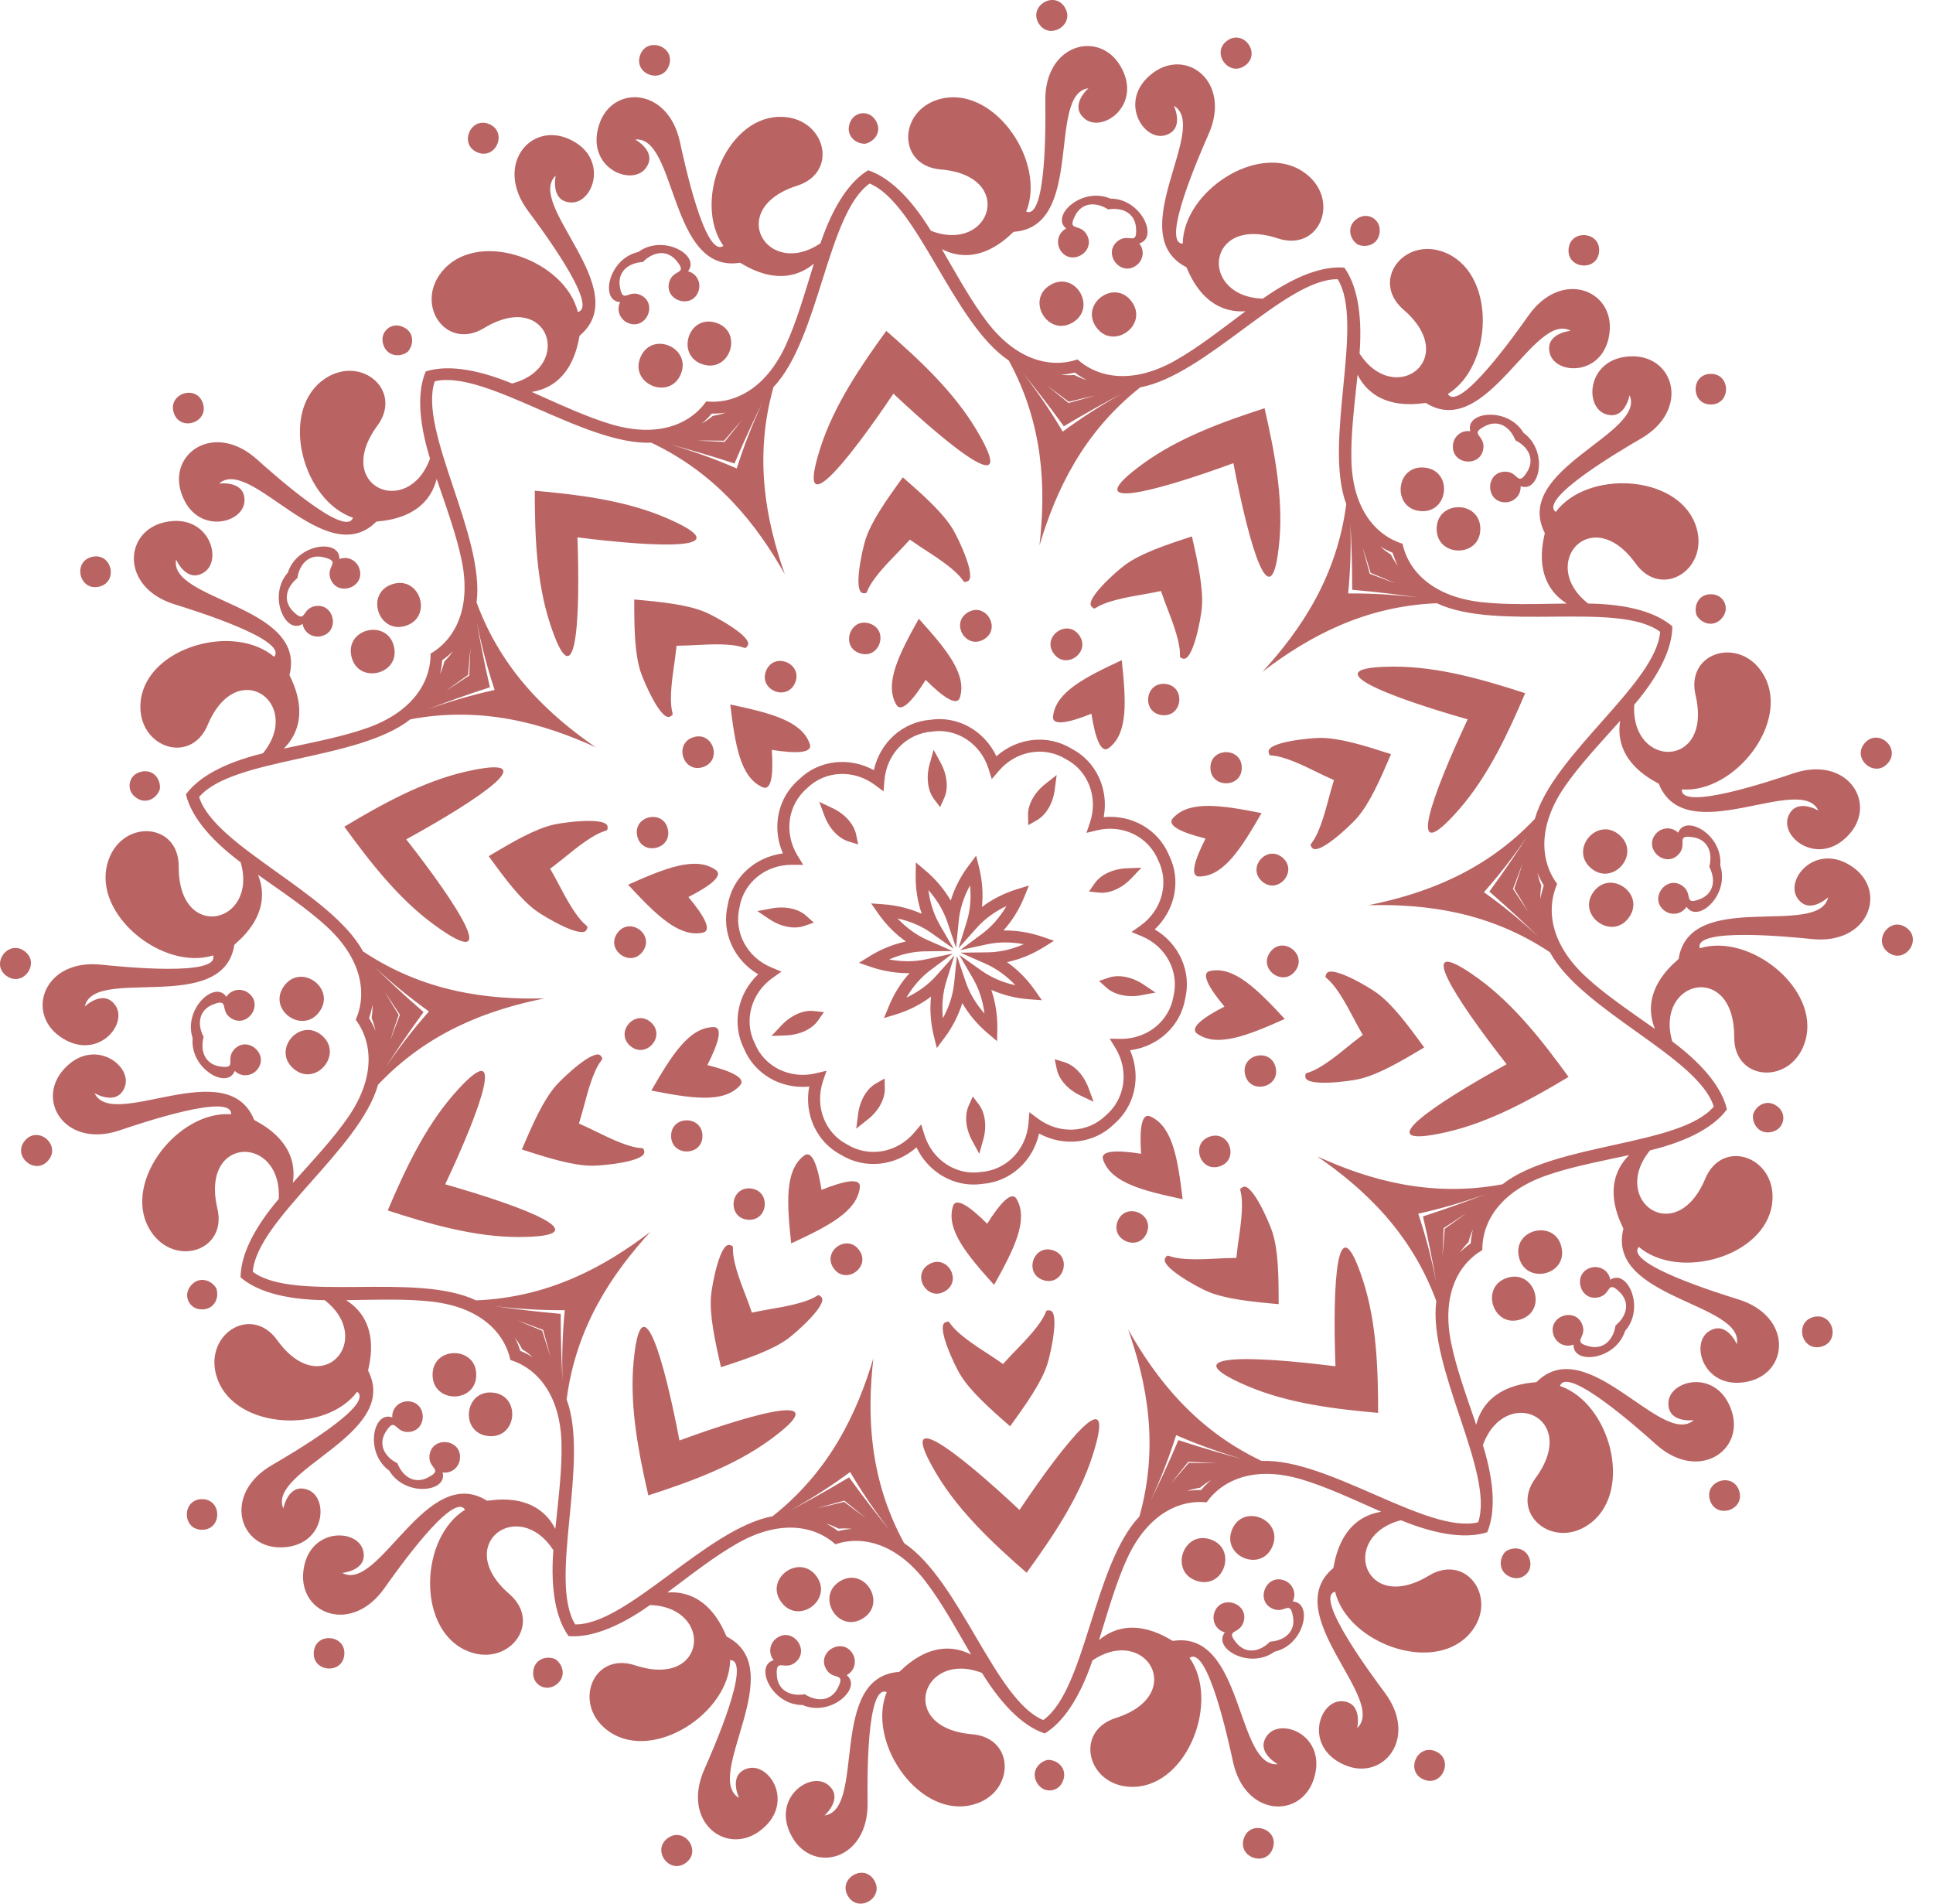 <svg width="65" height="64" viewBox="0 0 65 64" fill="none" xmlns="http://www.w3.org/2000/svg">
<path d="M6.847 34.861C6.61 34.402 6.703 33.932 7.192 33.76C7.711 33.564 7.393 33.959 7.741 34.212C8.292 34.613 8.896 33.778 8.346 33.378C8.121 33.215 7.784 33.248 7.612 33.513C7.232 32.939 6.154 33.918 6.478 34.903C6.381 35.935 7.651 36.649 7.893 36.004C8.12 36.224 8.457 36.182 8.639 35.973C9.085 35.461 8.311 34.781 7.863 35.295C7.58 35.62 7.979 35.933 7.428 35.858C6.913 35.799 6.717 35.362 6.846 34.861H6.847Z" fill="#B96463"/>
<path d="M10 19.435C10.078 18.923 10.43 18.599 10.927 18.747C11.463 18.893 10.973 19.026 11.105 19.435C11.317 20.084 12.296 19.762 12.085 19.116C11.999 18.852 11.707 18.681 11.412 18.795C11.442 18.106 9.994 18.265 9.678 19.253C8.993 20.031 9.6 21.355 10.175 20.976C10.229 21.287 10.526 21.45 10.797 21.389C11.46 21.237 11.232 20.232 10.567 20.384C10.148 20.48 10.287 20.968 9.886 20.584C9.503 20.233 9.601 19.765 10 19.435V19.435Z" fill="#B96463"/>
<path d="M21.618 8.808C21.982 8.441 22.457 8.385 22.772 8.796C23.119 9.23 22.645 9.049 22.512 9.458C22.301 10.107 23.282 10.423 23.492 9.776C23.578 9.512 23.442 9.201 23.136 9.12C23.565 8.581 22.3 7.858 21.464 8.471C20.452 8.697 20.165 10.126 20.854 10.157C20.714 10.441 20.859 10.748 21.114 10.857C21.739 11.123 22.145 10.176 21.518 9.909C21.123 9.741 20.948 10.216 20.849 9.67C20.746 9.162 21.101 8.84 21.617 8.808H21.618Z" fill="#B96463"/>
<path d="M37.263 7.04C37.774 6.956 38.191 7.19 38.204 7.708C38.23 8.263 37.953 7.838 37.605 8.09C37.054 8.492 37.661 9.324 38.211 8.924C38.435 8.761 38.508 8.43 38.308 8.184C38.972 8 38.374 6.672 37.337 6.677C36.385 6.266 35.314 7.252 35.852 7.683C35.572 7.83 35.509 8.163 35.651 8.402C36 8.985 36.885 8.458 36.535 7.873C36.314 7.504 35.893 7.786 36.135 7.286C36.349 6.814 36.825 6.763 37.263 7.04H37.263Z" fill="#B96463"/>
<path d="M50.96 14.805C51.422 15.037 51.623 15.473 51.329 15.899C51.023 16.363 51.049 15.857 50.619 15.857C49.937 15.857 49.94 16.888 50.619 16.888C50.897 16.888 51.151 16.662 51.133 16.346C51.779 16.588 52.076 15.162 51.234 14.556C50.705 13.664 49.258 13.832 49.441 14.497C49.128 14.452 48.881 14.684 48.857 14.961C48.796 15.638 49.822 15.732 49.883 15.052C49.921 14.624 49.414 14.605 49.904 14.342C50.355 14.087 50.77 14.325 50.96 14.806V14.805Z" fill="#B96463"/>
<path d="M57.477 29.139C57.714 29.598 57.621 30.068 57.132 30.24C56.613 30.436 56.931 30.041 56.583 29.788C56.032 29.387 55.428 30.223 55.978 30.622C56.202 30.785 56.54 30.752 56.712 30.487C57.092 31.062 58.171 30.082 57.846 29.098C57.943 28.066 56.673 27.352 56.431 27.996C56.204 27.776 55.867 27.819 55.685 28.027C55.238 28.539 56.013 29.219 56.461 28.705C56.743 28.381 56.345 28.067 56.895 28.143C57.41 28.201 57.606 28.638 57.478 29.139H57.477Z" fill="#B96463"/>
<path d="M54.324 44.565C54.246 45.076 53.893 45.401 53.397 45.253C52.861 45.106 53.351 44.974 53.218 44.565C53.007 43.916 52.028 44.237 52.239 44.883C52.325 45.147 52.617 45.319 52.912 45.205C52.882 45.893 54.33 45.735 54.646 44.747C55.331 43.968 54.724 42.644 54.149 43.024C54.095 42.712 53.798 42.549 53.527 42.611C52.864 42.763 53.092 43.767 53.757 43.615C54.176 43.519 54.037 43.031 54.438 43.415C54.821 43.766 54.723 44.234 54.324 44.563V44.565Z" fill="#B96463"/>
<path d="M42.706 55.192C42.342 55.559 41.866 55.615 41.552 55.204C41.205 54.77 41.678 54.951 41.812 54.542C42.023 53.893 41.041 53.578 40.832 54.224C40.746 54.488 40.882 54.799 41.188 54.88C40.759 55.419 42.023 56.142 42.86 55.529C43.872 55.302 44.159 53.873 43.47 53.842C43.61 53.559 43.465 53.252 43.21 53.143C42.585 52.876 42.178 53.823 42.805 54.09C43.201 54.258 43.376 53.783 43.474 54.33C43.578 54.837 43.223 55.159 42.707 55.191L42.706 55.192Z" fill="#B96463"/>
<path d="M27.061 56.96C26.55 57.044 26.133 56.809 26.12 56.291C26.094 55.737 26.371 56.161 26.719 55.909C27.27 55.508 26.663 54.675 26.113 55.075C25.889 55.238 25.816 55.57 26.016 55.815C25.352 55.999 25.95 57.327 26.987 57.323C27.939 57.733 29.01 56.747 28.471 56.317C28.751 56.169 28.814 55.836 28.672 55.598C28.323 55.015 27.438 55.542 27.788 56.127C28.009 56.496 28.43 56.214 28.189 56.714C27.974 57.186 27.498 57.237 27.061 56.96V56.96Z" fill="#B96463"/>
<path d="M13.363 49.195C12.902 48.963 12.701 48.527 12.995 48.101C13.301 47.637 13.275 48.143 13.705 48.143C14.387 48.143 14.384 47.112 13.705 47.112C13.427 47.112 13.173 47.338 13.191 47.654C12.545 47.412 12.248 48.838 13.09 49.444C13.619 50.336 15.065 50.168 14.883 49.503C15.196 49.548 15.443 49.316 15.467 49.039C15.528 48.362 14.502 48.268 14.441 48.948C14.403 49.376 14.91 49.395 14.42 49.658C13.969 49.913 13.553 49.675 13.363 49.194V49.195Z" fill="#B96463"/>
<path d="M18.234 44.739C17.912 44.61 17.632 44.491 17.389 44.384C17.669 44.491 17.962 44.601 18.264 44.712C18.347 45.023 18.431 45.325 18.513 45.613C18.427 45.362 18.334 45.072 18.233 44.739H18.234ZM28.382 50.492C28.046 50.577 27.748 50.646 27.49 50.701C27.78 50.623 28.081 50.54 28.391 50.452C28.64 50.655 28.885 50.85 29.121 51.035C28.905 50.882 28.659 50.702 28.382 50.492ZM39.973 49.182C39.751 49.448 39.55 49.678 39.375 49.876C39.563 49.643 39.758 49.398 39.957 49.145C40.279 49.162 40.591 49.175 40.89 49.186C40.625 49.189 40.321 49.189 39.973 49.182ZM48.581 41.309C48.557 41.655 48.531 41.959 48.504 42.222C48.52 41.923 48.533 41.611 48.545 41.289C48.815 41.114 49.077 40.941 49.325 40.774C49.112 40.932 48.865 41.111 48.581 41.309ZM50.917 29.88C51.101 30.174 51.258 30.435 51.392 30.664C51.228 30.413 51.056 30.152 50.876 29.885C50.992 29.584 51.101 29.291 51.204 29.01C51.126 29.263 51.031 29.553 50.917 29.881V29.88ZM46.09 19.261C46.411 19.39 46.692 19.509 46.935 19.616C46.655 19.509 46.362 19.399 46.06 19.289C45.977 18.977 45.893 18.676 45.811 18.387C45.897 18.638 45.99 18.929 46.09 19.26L46.09 19.261ZM35.941 13.508C36.278 13.423 36.575 13.354 36.834 13.299C36.545 13.377 36.243 13.46 35.933 13.548C35.683 13.345 35.439 13.15 35.203 12.965C35.419 13.118 35.665 13.298 35.941 13.508ZM24.351 14.817C24.573 14.551 24.773 14.321 24.949 14.124C24.761 14.356 24.566 14.601 24.367 14.855C24.045 14.838 23.733 14.824 23.434 14.813C23.699 14.81 24.003 14.81 24.351 14.817ZM15.743 22.691C15.767 22.345 15.793 22.041 15.82 21.778C15.804 22.077 15.791 22.389 15.779 22.711C15.508 22.886 15.247 23.059 14.999 23.226C15.211 23.067 15.458 22.889 15.743 22.691ZM13.407 34.12C13.223 33.825 13.066 33.564 12.932 33.335C13.095 33.587 13.268 33.847 13.448 34.115C13.332 34.416 13.223 34.709 13.12 34.99C13.198 34.737 13.293 34.447 13.407 34.12ZM18.855 44.171C17.948 44.093 17.157 43.989 16.627 43.912C17.457 44.012 18.245 44.054 18.991 44.048C18.918 44.789 18.89 45.578 18.915 46.413C18.885 45.878 18.853 45.083 18.855 44.171ZM28.551 49.668C27.77 50.138 27.07 50.519 26.596 50.769C27.326 50.361 27.988 49.933 28.587 49.489C28.965 50.132 29.405 50.787 29.917 51.447C29.578 51.032 29.084 50.407 28.551 49.668ZM39.625 48.416C39.27 49.255 38.928 49.975 38.691 50.455C39.042 49.697 39.325 48.96 39.55 48.249C40.233 48.548 40.974 48.819 41.776 49.052C41.258 48.916 40.491 48.701 39.625 48.416ZM47.85 40.895C48.056 41.782 48.202 42.566 48.292 43.093C48.131 42.273 47.927 41.51 47.691 40.804C48.419 40.644 49.178 40.427 49.964 40.145C49.464 40.338 48.717 40.615 47.85 40.895ZM50.082 29.975C50.77 30.572 51.349 31.12 51.732 31.494C51.12 30.925 50.507 30.428 49.899 29.996C50.395 29.438 50.881 28.817 51.351 28.126C51.061 28.577 50.619 29.24 50.081 29.976L50.082 29.975ZM45.469 19.828C46.377 19.907 47.167 20.01 47.697 20.087C46.867 19.988 46.079 19.945 45.334 19.952C45.407 19.21 45.435 18.421 45.409 17.586C45.439 18.121 45.471 18.917 45.469 19.828ZM35.773 14.332C36.554 13.862 37.254 13.481 37.728 13.232C36.998 13.639 36.336 14.068 35.736 14.511C35.359 13.868 34.918 13.213 34.407 12.553C34.745 12.968 35.239 13.593 35.773 14.332ZM24.698 15.583C25.054 14.744 25.396 14.024 25.633 13.544C25.282 14.302 24.999 15.038 24.774 15.749C24.091 15.451 23.35 15.18 22.547 14.946C23.065 15.083 23.832 15.298 24.698 15.582L24.698 15.583ZM16.474 23.106C16.268 22.218 16.122 21.434 16.032 20.907C16.193 21.727 16.397 22.49 16.633 23.196C15.905 23.356 15.146 23.573 14.36 23.856C14.86 23.662 15.607 23.385 16.474 23.106ZM14.242 34.025C13.553 33.428 12.975 32.88 12.592 32.506C13.204 33.075 13.817 33.572 14.425 34.004C13.929 34.562 13.443 35.183 12.973 35.874C13.263 35.423 13.705 34.76 14.243 34.025L14.242 34.025ZM21.872 41.412C20.344 42.58 18.462 43.62 16.008 43.718C13.975 42.751 9.901 43.802 8.5 42.757C8.634 41.015 12.105 38.636 12.712 36.469C14.401 34.683 16.421 33.949 18.305 33.566C16.383 33.613 14.25 33.348 12.206 31.984C11.129 30.007 7.215 28.464 6.696 26.795C7.828 25.463 12.034 25.58 13.8 24.183C16.215 23.731 18.281 24.325 20.03 25.122C18.448 24.03 16.878 22.562 16.026 20.257C16.317 18.025 14.058 14.475 14.619 12.82C16.317 12.408 19.652 14.975 21.901 14.883C24.121 15.936 25.443 17.631 26.39 19.304C25.752 17.491 25.344 15.38 26.009 13.014C27.557 11.38 27.816 7.18 29.242 6.171C30.858 6.836 32.047 10.872 33.922 12.12C35.098 14.277 35.172 16.426 34.954 18.336C35.504 16.494 36.414 14.546 38.343 13.023C40.556 12.611 43.234 9.365 44.982 9.387C45.898 10.875 44.488 14.84 45.27 16.951C44.953 19.387 43.751 21.169 42.452 22.586C43.98 21.419 45.861 20.379 48.316 20.281C50.349 21.248 54.423 20.196 55.824 21.241C55.69 22.984 52.218 25.362 51.612 27.53C49.923 29.315 47.903 30.05 46.019 30.433C47.941 30.386 50.074 30.651 52.118 32.014C53.194 33.992 57.109 35.535 57.628 37.204C56.496 38.535 52.29 38.419 50.524 39.815C48.109 40.267 46.042 39.674 44.293 38.877C45.876 39.969 47.446 41.436 48.298 43.742C48.006 45.973 50.266 49.523 49.705 51.179C48.006 51.59 44.672 49.024 42.423 49.116C40.203 48.062 38.881 46.368 37.934 44.694C38.572 46.508 38.979 48.618 38.314 50.984C36.766 52.619 36.507 56.818 35.081 57.828C33.465 57.163 32.276 53.126 30.402 51.879C29.225 49.721 29.151 47.573 29.369 45.663C28.819 47.505 27.909 49.452 25.98 50.975C23.767 51.388 21.09 54.633 19.342 54.612C18.426 53.123 19.836 49.159 19.054 47.048C19.37 44.611 20.573 42.83 21.872 41.412ZM13.038 40.695C14.413 41.142 15.94 41.588 17.43 41.588C20.287 41.586 17.659 40.582 14.971 39.816C16.161 37.288 17.132 34.647 15.252 36.797C14.272 37.922 13.604 39.365 13.038 40.695ZM21.801 50.275C23.176 49.829 24.673 49.292 25.88 48.416C28.189 46.734 25.472 47.467 22.848 48.428C22.325 45.682 21.558 42.975 21.302 45.82C21.17 47.306 21.478 48.865 21.801 50.275H21.801ZM34.521 52.875C35.371 51.705 36.267 50.391 36.728 48.973C37.608 46.255 35.841 48.445 34.282 50.764C32.245 48.851 30.034 47.112 31.499 49.564C32.264 50.843 33.431 51.924 34.521 52.875ZM46.341 47.501C46.341 46.055 46.294 44.465 45.833 43.047C44.947 40.331 44.804 43.141 44.907 45.934C42.135 45.583 39.323 45.476 41.949 46.599C43.321 47.184 44.9 47.373 46.34 47.501H46.341ZM52.745 36.206C51.895 35.036 50.922 33.778 49.716 32.901C47.403 31.224 48.94 33.581 50.663 35.78C48.214 37.126 45.877 38.692 48.662 38.057C50.115 37.724 51.504 36.949 52.745 36.206ZM51.286 23.305C49.911 22.858 48.384 22.412 46.893 22.412C44.037 22.414 46.665 23.419 49.353 24.184C48.163 26.712 47.192 29.354 49.071 27.203C50.052 26.078 50.719 24.635 51.286 23.305ZM42.523 13.725C41.148 14.171 39.651 14.707 38.444 15.584C36.135 17.265 38.852 16.533 41.475 15.572C41.999 18.317 42.766 21.024 43.022 18.179C43.154 16.694 42.846 15.134 42.523 13.725H42.523ZM29.803 11.125C28.953 12.294 28.057 13.608 27.596 15.026C26.716 17.744 28.483 15.555 30.042 13.235C32.078 15.148 34.29 16.888 32.825 14.436C32.059 13.156 30.893 12.075 29.803 11.125ZM17.983 16.498C17.983 17.944 18.03 19.534 18.491 20.952C19.376 23.668 19.519 20.858 19.417 18.066C22.189 18.416 25.001 18.524 22.375 17.4C21.003 16.815 19.424 16.626 17.983 16.498H17.983ZM11.579 27.793C12.429 28.964 13.402 30.221 14.608 31.098C16.921 32.775 15.384 30.418 13.661 28.219C16.11 26.873 18.447 25.308 15.662 25.942C14.208 26.275 12.82 27.05 11.579 27.793ZM17.548 38.644C18.445 38.936 19.268 39.191 19.921 39.191C20.279 39.191 21.74 39.05 21.664 38.709C21.606 38.446 21.67 38.85 20.171 38.104C19.936 37.987 19.701 37.876 19.468 37.772C19.543 37.527 19.613 37.278 19.68 37.024C20.103 35.403 20.366 35.717 20.206 35.501C19.998 35.219 18.932 36.227 18.696 36.497C18.267 36.988 17.918 37.776 17.549 38.645L17.548 38.644ZM24.244 45.965C25.142 45.674 25.957 45.396 26.485 45.013C26.775 44.802 27.874 43.83 27.612 43.598C27.411 43.42 27.7 43.709 26.048 43.986C25.789 44.03 25.535 44.078 25.284 44.13C25.201 43.888 25.111 43.645 25.015 43.4C24.406 41.84 24.802 41.94 24.546 41.858C24.212 41.753 23.943 43.195 23.91 43.552C23.853 44.202 24.033 45.044 24.244 45.964V45.965ZM33.965 47.952C34.52 47.189 35.017 46.484 35.218 45.864C35.329 45.523 35.647 44.09 35.299 44.057C35.031 44.031 35.435 44.095 34.262 45.291C34.078 45.479 33.9 45.666 33.728 45.857C33.519 45.709 33.303 45.566 33.082 45.424C31.672 44.52 32.051 44.368 31.796 44.453C31.464 44.563 32.094 45.889 32.278 46.196C32.612 46.755 33.255 47.331 33.966 47.951L33.965 47.952ZM42.997 43.846C42.997 42.902 42.986 42.04 42.785 41.421C42.674 41.079 42.089 39.734 41.787 39.911C41.555 40.048 41.919 39.862 41.673 41.519C41.634 41.778 41.601 42.035 41.574 42.29C41.318 42.294 41.059 42.304 40.797 42.319C39.125 42.417 39.342 42.071 39.186 42.29C38.982 42.575 40.27 43.277 40.601 43.417C41.2 43.673 42.058 43.762 42.997 43.845V43.846ZM47.89 35.215C47.336 34.451 46.82 33.761 46.293 33.378C46.003 33.167 44.739 32.422 44.599 32.743C44.492 32.99 44.676 32.626 45.452 34.111C45.573 34.343 45.697 34.571 45.825 34.793C45.621 34.947 45.417 35.108 45.215 35.275C43.919 36.337 43.891 35.929 43.894 36.197C43.897 36.548 45.352 36.358 45.701 36.278C46.337 36.133 47.082 35.7 47.891 35.215L47.89 35.215ZM46.776 25.355C45.879 25.064 45.056 24.808 44.403 24.808C44.045 24.808 42.584 24.949 42.66 25.29C42.718 25.553 42.654 25.15 44.153 25.895C44.388 26.012 44.623 26.123 44.856 26.227C44.781 26.472 44.711 26.721 44.644 26.976C44.221 28.596 43.958 28.283 44.118 28.499C44.326 28.78 45.392 27.772 45.628 27.502C46.057 27.011 46.405 26.223 46.775 25.355L46.776 25.355ZM40.08 18.035C39.182 18.326 38.367 18.604 37.839 18.987C37.548 19.198 36.45 20.17 36.712 20.402C36.913 20.58 36.624 20.291 38.276 20.014C38.535 19.97 38.789 19.922 39.04 19.87C39.123 20.112 39.213 20.355 39.309 20.6C39.918 22.16 39.522 22.06 39.778 22.142C40.112 22.247 40.381 20.805 40.413 20.447C40.471 19.797 40.291 18.956 40.08 18.036V18.035ZM30.359 16.048C29.804 16.811 29.307 17.515 29.105 18.134C28.994 18.476 28.677 19.908 29.025 19.942C29.293 19.967 28.889 19.904 30.062 18.708C30.246 18.52 30.424 18.332 30.596 18.142C30.805 18.289 31.021 18.432 31.242 18.575C32.652 19.479 32.273 19.631 32.529 19.546C32.861 19.435 32.231 18.11 32.047 17.802C31.712 17.242 31.07 16.668 30.359 16.048ZM21.327 20.154C21.327 21.098 21.338 21.96 21.539 22.579C21.65 22.921 22.235 24.266 22.537 24.089C22.769 23.952 22.405 24.139 22.651 22.481C22.69 22.222 22.723 21.965 22.75 21.71C23.006 21.706 23.265 21.696 23.526 21.681C25.198 21.583 24.981 21.929 25.138 21.71C25.341 21.425 24.053 20.723 23.723 20.583C23.124 20.327 22.266 20.238 21.327 20.155V20.154ZM16.433 28.785C16.988 29.549 17.504 30.239 18.031 30.622C18.322 30.833 19.586 31.578 19.726 31.257C19.833 31.01 19.648 31.374 18.873 29.89C18.751 29.657 18.627 29.429 18.5 29.207C18.704 29.053 18.908 28.892 19.111 28.726C20.406 27.664 20.434 28.072 20.432 27.803C20.429 27.453 18.974 27.642 18.624 27.722C17.989 27.867 17.243 28.3 16.434 28.785L16.433 28.785ZM21.903 36.664C23.247 36.928 24.309 37.093 24.861 36.515C25.137 36.256 24.6 36.012 23.786 35.807C24.167 35.06 24.335 34.495 23.959 34.532C23.16 34.568 22.586 35.476 21.902 36.664H21.903ZM26.604 41.803C27.848 41.227 28.803 40.737 28.91 39.945C28.981 39.574 28.403 39.69 27.625 40.003C27.494 39.175 27.297 38.618 27.015 38.87C26.39 39.368 26.46 40.44 26.604 41.803ZM33.428 43.198C34.095 42.001 34.579 41.043 34.201 40.339C34.04 39.997 33.641 40.432 33.196 41.142C32.602 40.549 32.116 40.214 32.036 40.584C31.824 41.355 32.51 42.181 33.428 43.198ZM39.768 40.315C39.604 38.955 39.433 37.895 38.712 37.548C38.381 37.366 38.314 37.952 38.371 38.789C37.542 38.658 36.953 38.672 37.105 39.019C37.386 39.767 38.426 40.032 39.767 40.316L39.768 40.315ZM43.203 34.257C42.271 33.251 41.509 32.495 40.722 32.638C40.348 32.685 40.637 33.198 41.175 33.842C40.428 34.223 39.959 34.581 40.286 34.772C40.954 35.212 41.952 34.815 43.203 34.257ZM42.421 27.336C41.077 27.071 40.015 26.906 39.463 27.484C39.187 27.743 39.723 27.988 40.538 28.192C40.157 28.94 39.988 29.505 40.365 29.467C41.163 29.431 41.737 28.524 42.422 27.336H42.421ZM37.72 22.196C36.476 22.772 35.521 23.263 35.414 24.055C35.343 24.426 35.921 24.308 36.7 23.996C36.831 24.825 37.028 25.382 37.31 25.129C37.935 24.631 37.865 23.559 37.721 22.196H37.72ZM30.896 20.802C30.229 21.999 29.744 22.957 30.123 23.661C30.284 24.004 30.683 23.568 31.128 22.858C31.722 23.451 32.208 23.786 32.288 23.416C32.5 22.645 31.814 21.819 30.896 20.802ZM24.556 23.684C24.72 25.045 24.891 26.105 25.612 26.452C25.943 26.634 26.01 26.049 25.953 25.211C26.781 25.342 27.371 25.328 27.219 24.981C26.938 24.233 25.898 23.968 24.556 23.684ZM21.121 29.744C22.053 30.749 22.815 31.505 23.601 31.362C23.976 31.315 23.687 30.802 23.148 30.158C23.896 29.777 24.365 29.419 24.038 29.228C23.37 28.788 22.372 29.185 21.121 29.744ZM8.088 42.944C8.606 43.391 9.516 43.692 10.919 43.712C12.625 45.039 10.81 47.127 9.322 45.056C8.428 43.809 6.762 44.916 7.322 46.389C7.958 48.061 10.95 48.204 12.011 46.791C12.611 47.238 9.745 48.907 9.142 49.258C7.491 50.216 8.019 52.039 9.443 52.023C10.953 52.007 11.081 50.328 10.332 50.079C9.684 49.858 9.528 50.715 9.528 50.715C8.966 49.416 13.471 48.237 12.381 46.087C12.34 46.087 12.921 44.517 11.638 43.711C12.749 43.696 13.661 43.661 14.538 43.762C16.107 43.946 16.951 44.762 17.163 45.721C18.099 46.017 18.837 46.93 18.881 48.51C18.903 49.392 18.787 50.297 18.674 51.402C17.984 50.053 16.369 50.491 16.372 50.451C14.327 49.174 12.753 53.557 11.508 52.881C11.508 52.881 12.376 52.801 12.213 52.136C12.031 51.368 10.348 51.347 10.198 52.849C10.055 54.267 11.824 54.955 12.925 53.396C13.328 52.826 15.246 50.119 15.637 50.757C14.136 51.687 14.012 54.68 15.621 55.463C17.038 56.151 18.289 54.59 17.126 53.589C15.196 51.922 17.436 50.3 18.607 52.117C18.501 53.517 18.72 54.449 19.119 55.005C19.801 55.062 20.713 54.771 21.86 53.961C24.02 54.033 23.779 56.788 21.358 55.988C19.902 55.504 19.205 57.379 20.523 58.242C22.021 59.22 24.526 57.577 24.553 55.812C25.301 55.82 23.963 58.855 23.681 59.494C22.91 61.239 24.407 62.404 25.551 61.554C26.763 60.653 25.88 59.22 25.128 59.458C24.474 59.66 24.851 60.446 24.851 60.446C23.632 59.724 26.584 56.123 24.439 55.024C24.406 55.048 23.952 53.436 22.441 53.538C23.331 52.873 24.049 52.309 24.817 51.875C26.195 51.101 27.357 51.266 28.092 51.917C29.024 51.607 30.157 51.911 31.121 53.164C31.657 53.864 32.095 54.664 32.653 55.625C31.303 54.939 30.253 56.243 30.233 56.209C27.828 56.378 29.13 60.849 27.726 61.034C27.726 61.034 28.381 60.459 27.858 60.017C27.26 59.503 25.886 60.475 26.647 61.778C27.364 63.009 29.2 62.525 29.174 60.617C29.166 59.919 29.126 56.602 29.818 56.888C29.149 58.523 30.809 61.017 32.571 60.705C34.122 60.429 34.216 58.43 32.687 58.305C30.145 58.091 31.005 55.462 33.02 56.243C33.757 57.438 34.482 58.064 35.132 58.278C35.717 57.924 36.284 57.152 36.736 55.824C38.526 54.611 39.95 56.982 37.521 57.758C36.058 58.222 36.596 60.149 38.17 60.072C39.956 59.984 41.017 57.182 40.001 55.737C40.612 55.304 41.313 58.546 41.461 59.229C41.862 61.094 43.758 61.156 44.183 59.796C44.635 58.355 43.078 57.715 42.609 58.349C42.199 58.897 42.966 59.311 42.966 59.311C41.556 59.444 41.827 54.795 39.446 55.167C39.433 55.205 38.12 54.168 36.956 55.139C37.286 54.077 37.534 53.2 37.901 52.397C38.561 50.961 39.598 50.412 40.575 50.507C41.146 49.707 42.242 49.287 43.758 49.734C44.604 49.986 45.429 50.376 46.445 50.825C44.949 51.064 44.867 52.736 44.83 52.721C42.984 54.27 46.665 57.123 45.638 58.097C45.638 58.097 45.83 57.247 45.147 57.196C44.361 57.132 43.821 58.726 45.203 59.333C46.507 59.907 47.707 58.436 46.566 56.908C46.149 56.348 44.167 53.688 44.894 53.513C45.315 55.228 48.124 56.271 49.365 54.983C50.458 53.848 49.359 52.176 48.047 52.973C45.866 54.293 45.016 51.661 47.106 51.109C48.404 51.642 49.359 51.722 50.01 51.514C50.275 50.884 50.28 49.926 49.865 48.585C50.6 46.553 53.147 47.633 51.637 49.689C50.726 50.923 52.294 52.167 53.522 51.179C54.916 50.058 54.127 47.167 52.456 46.596C52.695 45.886 55.169 48.097 55.689 48.563C57.11 49.836 58.681 48.772 58.225 47.422C57.743 45.991 56.108 46.387 56.102 47.176C56.092 47.861 56.955 47.745 56.955 47.745C55.893 48.681 53.38 44.76 51.671 46.461C51.684 46.499 50.011 46.433 49.64 47.901C49.282 46.849 48.968 45.993 48.793 45.128C48.483 43.579 48.999 42.525 49.845 42.027C49.838 41.045 50.478 40.061 51.966 39.531C52.798 39.237 53.694 39.068 54.781 38.834C53.711 39.906 54.627 41.308 54.588 41.317C54.006 43.656 58.66 43.799 58.403 45.191C58.403 45.191 58.059 44.39 57.476 44.751C56.802 45.161 57.303 46.769 58.777 46.448C60.169 46.145 60.276 44.251 58.455 43.685C57.788 43.478 54.621 42.49 55.107 41.921C56.455 43.062 59.34 42.254 59.588 40.483C59.804 38.922 57.933 38.215 57.341 39.63C56.352 41.981 54.117 40.351 55.484 38.676C56.848 38.344 57.666 37.848 58.071 37.297C57.915 36.631 57.357 35.853 56.232 35.013C55.633 32.936 58.327 32.313 58.315 34.864C58.304 36.398 60.302 36.482 60.715 34.962C61.183 33.235 58.847 31.36 57.159 31.88C56.936 31.166 60.236 31.501 60.93 31.571C62.828 31.767 63.474 29.982 62.311 29.157C61.081 28.283 59.99 29.565 60.449 30.207C60.843 30.767 61.474 30.166 61.474 30.166C61.165 31.547 56.827 29.853 56.446 32.233C56.479 32.257 55.086 33.186 55.649 34.592C54.742 33.951 53.983 33.443 53.334 32.846C52.172 31.776 51.97 30.619 52.362 29.719C51.779 28.929 51.718 27.756 52.611 26.453C53.112 25.727 53.738 25.063 54.479 24.235C54.243 25.731 55.808 26.326 55.782 26.357C56.686 28.592 60.535 25.972 61.145 27.25C61.145 27.25 60.396 26.804 60.137 27.438C59.833 28.167 61.183 29.172 62.186 28.046C63.135 26.983 62.108 25.387 60.301 26.001C59.64 26.224 56.497 27.287 56.556 26.541C58.317 26.671 60.177 24.322 59.335 22.743C58.592 21.354 56.663 21.881 57.016 23.375C57.598 25.858 54.832 25.853 54.953 23.695C55.861 22.625 56.232 21.742 56.235 21.058C55.718 20.611 54.808 20.31 53.405 20.291C51.699 18.963 53.513 16.876 55.002 18.946C55.896 20.194 57.562 19.087 57.003 17.614C56.366 15.942 53.374 15.799 52.314 17.211C51.713 16.764 54.58 15.095 55.183 14.744C56.833 13.786 56.306 11.963 54.882 11.979C53.372 11.995 53.243 13.674 53.992 13.923C54.641 14.145 54.797 13.287 54.797 13.287C55.359 14.586 50.853 15.765 51.943 17.915C51.983 17.915 51.403 19.485 52.686 20.291C51.575 20.306 50.663 20.341 49.786 20.241C48.217 20.056 47.373 19.24 47.161 18.281C46.225 17.985 45.487 17.073 45.443 15.492C45.42 14.611 45.536 13.705 45.65 12.601C46.34 13.949 47.955 13.511 47.952 13.551C49.996 14.828 51.571 10.445 52.816 11.121C52.816 11.121 51.948 11.201 52.111 11.866C52.293 12.634 53.976 12.655 54.126 11.153C54.269 9.736 52.5 9.048 51.399 10.607C50.996 11.176 49.078 13.883 48.687 13.246C50.188 12.315 50.312 9.322 48.703 8.54C47.286 7.851 46.035 9.412 47.198 10.414C49.128 12.08 46.887 13.702 45.717 11.885C45.823 10.486 45.604 9.554 45.205 8.998C44.523 8.941 43.611 9.231 42.464 10.041C40.303 9.969 40.544 7.214 42.966 8.014C44.422 8.498 45.119 6.624 43.801 5.761C42.303 4.782 39.798 6.425 39.771 8.191C39.023 8.183 40.361 5.147 40.642 4.508C41.414 2.764 39.916 1.599 38.773 2.449C37.561 3.349 38.444 4.782 39.196 4.544C39.85 4.342 39.473 3.556 39.473 3.556C40.692 4.277 37.74 7.879 39.886 8.978C39.919 8.954 40.372 10.566 41.883 10.464C40.993 11.13 40.276 11.694 39.508 12.128C38.13 12.901 36.968 12.737 36.233 12.085C35.301 12.396 34.168 12.092 33.204 10.839C32.668 10.138 32.229 9.338 31.672 8.377C33.022 9.063 34.071 7.759 34.092 7.793C36.497 7.624 35.195 3.153 36.599 2.968C36.599 2.968 35.944 3.543 36.466 3.985C37.065 4.499 38.439 3.527 37.678 2.224C36.96 0.993 35.125 1.477 35.15 3.385C35.159 4.083 35.198 7.4 34.507 7.115C35.175 5.479 33.515 2.985 31.754 3.297C30.203 3.574 30.109 5.572 31.638 5.698C34.18 5.912 33.32 8.54 31.304 7.759C30.568 6.564 29.842 5.939 29.193 5.724C28.608 6.078 28.04 6.85 27.589 8.179C25.799 9.391 24.374 7.02 26.804 6.244C28.266 5.78 27.729 3.854 26.155 3.93C24.369 4.018 23.307 6.82 24.324 8.265C23.713 8.698 23.012 5.456 22.864 4.773C22.463 2.908 20.566 2.846 20.141 4.206C19.69 5.647 21.247 6.287 21.715 5.653C22.126 5.105 21.359 4.691 21.359 4.691C22.768 4.559 22.497 9.207 24.879 8.835C24.892 8.797 26.205 9.834 27.368 8.864C27.039 9.925 26.79 10.803 26.424 11.605C25.764 13.041 24.727 13.591 23.75 13.496C23.178 14.294 22.083 14.715 20.566 14.268C19.721 14.017 18.896 13.627 17.88 13.177C19.376 12.938 19.458 11.266 19.495 11.282C21.341 9.732 17.66 6.88 18.686 5.905C18.686 5.905 18.495 6.755 19.177 6.806C19.964 6.871 20.503 5.276 19.122 4.669C17.818 4.095 16.618 5.566 17.759 7.094C18.176 7.654 20.158 10.314 19.43 10.489C19.01 8.774 16.201 7.731 14.96 9.019C13.867 10.155 14.966 11.827 16.277 11.03C18.459 9.709 19.309 12.341 17.219 12.893C15.921 12.36 14.966 12.28 14.315 12.488C14.05 13.118 14.044 14.076 14.46 15.417C13.724 17.45 11.178 16.369 12.688 14.314C13.598 13.079 12.03 11.836 10.802 12.823C9.409 13.945 10.198 16.835 11.868 17.406C11.629 18.116 9.155 15.905 8.635 15.439C7.214 14.166 5.643 15.231 6.098 16.581C6.58 18.011 8.216 17.615 8.222 16.826C8.232 16.141 7.368 16.257 7.368 16.257C8.431 15.321 10.944 19.242 12.652 17.541C12.64 17.503 14.312 17.569 14.684 16.101C15.041 17.153 15.356 18.009 15.531 18.874C15.841 20.423 15.325 21.478 14.479 21.976C14.486 22.957 13.846 23.942 12.357 24.471C11.526 24.765 10.629 24.935 9.543 25.168C10.613 24.096 9.697 22.695 9.736 22.686C10.318 20.347 5.664 20.203 5.921 18.811C5.921 18.811 6.265 19.612 6.848 19.251C7.521 18.841 7.021 17.233 5.547 17.555C4.155 17.857 4.048 19.752 5.87 20.317C6.536 20.524 9.704 21.512 9.218 22.081C7.869 20.94 4.985 21.748 4.737 23.52C4.521 25.08 6.392 25.787 6.984 24.372C7.972 22.021 10.207 23.651 8.841 25.326C7.477 25.658 6.658 26.154 6.253 26.706C6.41 27.372 6.968 28.149 8.092 28.99C8.692 31.067 5.997 31.689 6.01 29.139C6.021 27.605 4.022 27.521 3.609 29.041C3.141 30.767 5.478 32.642 7.166 32.122C7.389 32.837 4.088 32.502 3.394 32.431C1.496 32.236 0.851 34.021 2.013 34.846C3.244 35.72 4.334 34.438 3.876 33.795C3.481 33.236 2.851 33.837 2.851 33.837C3.16 32.455 7.498 34.15 7.88 31.77C7.847 31.746 9.24 30.817 8.676 29.41C9.584 30.051 10.342 30.559 10.992 31.156C12.153 32.227 12.355 33.383 11.963 34.283C12.546 35.073 12.607 36.246 11.714 37.549C11.213 38.275 10.588 38.94 9.847 39.767C10.082 38.271 8.517 37.676 8.544 37.645C7.639 35.411 3.789 38.03 3.18 36.753C3.18 36.753 3.929 37.198 4.188 36.564C4.492 35.836 3.144 34.83 2.139 35.956C1.19 37.019 2.218 38.615 4.024 38.002C4.685 37.778 7.828 36.715 7.77 37.461C6.009 37.331 4.149 39.681 4.991 41.259C5.733 42.649 7.663 42.121 7.309 40.627C6.728 38.144 9.493 38.149 9.373 40.308C8.464 41.377 8.094 42.26 8.09 42.944H8.088ZM17.495 45.415C17.448 45.262 17.389 45.114 17.317 44.974C17.411 45.099 17.49 45.228 17.556 45.358C17.68 45.435 17.801 45.526 17.918 45.631C17.785 45.547 17.643 45.475 17.495 45.415ZM28.182 51.474C28.055 51.378 27.919 51.293 27.779 51.223C27.929 51.269 28.069 51.325 28.199 51.393C28.345 51.382 28.495 51.385 28.652 51.401C28.495 51.411 28.337 51.435 28.183 51.474H28.182ZM40.389 50.094C40.229 50.091 40.07 50.102 39.915 50.127C40.063 50.076 40.21 50.04 40.354 50.018C40.467 49.924 40.589 49.837 40.725 49.759C40.604 49.859 40.491 49.971 40.389 50.094ZM49.453 41.803C49.321 41.894 49.2 41.997 49.089 42.108C49.179 41.98 49.276 41.864 49.38 41.762C49.416 41.62 49.464 41.477 49.529 41.334C49.49 41.486 49.464 41.644 49.454 41.803H49.453ZM51.913 29.767C51.861 29.919 51.823 30.073 51.798 30.229C51.795 30.072 51.806 29.922 51.829 29.776C51.774 29.641 51.73 29.497 51.698 29.343C51.756 29.489 51.828 29.631 51.912 29.767L51.913 29.767ZM46.829 18.584C46.876 18.738 46.935 18.885 47.007 19.025C46.913 18.9 46.834 18.771 46.768 18.641C46.643 18.564 46.523 18.474 46.406 18.368C46.539 18.452 46.681 18.524 46.829 18.584ZM36.142 12.526C36.269 12.622 36.405 12.707 36.545 12.777C36.396 12.732 36.256 12.674 36.126 12.607C35.98 12.618 35.828 12.616 35.673 12.599C35.83 12.589 35.987 12.565 36.142 12.526ZM23.935 13.905C24.095 13.908 24.254 13.897 24.409 13.872C24.261 13.923 24.114 13.959 23.97 13.981C23.857 14.076 23.735 14.163 23.598 14.24C23.72 14.14 23.833 14.028 23.935 13.905ZM14.871 22.196C15.002 22.105 15.124 22.002 15.235 21.891C15.145 22.02 15.047 22.134 14.943 22.237C14.908 22.38 14.86 22.523 14.795 22.666C14.834 22.513 14.86 22.356 14.87 22.196H14.871ZM12.411 34.232C12.463 34.081 12.501 33.926 12.526 33.771C12.529 33.927 12.518 34.078 12.495 34.222C12.55 34.358 12.594 34.502 12.626 34.656C12.568 34.51 12.496 34.367 12.411 34.232H12.411Z" fill="#B96463"/>
<path d="M32.737 39.824C31.928 39.824 31.181 39.339 30.818 38.574C30.107 39.205 29.087 39.32 28.283 38.827C27.459 38.397 27.034 37.464 27.211 36.53C26.266 36.622 25.377 36.117 25.015 35.251C24.599 34.408 24.805 33.406 25.495 32.755C24.675 32.273 24.251 31.338 24.472 30.422C24.626 29.505 25.383 28.812 26.326 28.691C25.945 27.819 26.152 26.814 26.869 26.203C27.532 25.551 28.551 25.436 29.385 25.892C29.59 24.963 30.348 24.272 31.288 24.198C32.208 24.061 33.1 24.567 33.506 25.426C34.218 24.795 35.237 24.68 36.04 25.174C36.865 25.603 37.289 26.537 37.114 27.471C38.059 27.381 38.952 27.886 39.312 28.757C39.726 29.589 39.521 30.594 38.83 31.246C39.649 31.728 40.074 32.662 39.853 33.578C39.699 34.495 38.942 35.188 38 35.309C38.38 36.181 38.173 37.186 37.456 37.797C36.793 38.449 35.774 38.564 34.94 38.108C34.735 39.037 33.977 39.729 33.038 39.802C32.937 39.817 32.837 39.824 32.737 39.824H32.737ZM30.976 37.804L31.084 38.151C31.35 39.001 32.152 39.529 32.991 39.402C33.852 39.335 34.516 38.643 34.585 37.755L34.614 37.392L34.906 37.61C35.62 38.141 36.578 38.095 37.185 37.5C37.841 36.941 37.972 35.99 37.506 35.232L37.316 34.921L37.68 34.926C37.688 34.926 37.695 34.926 37.702 34.926C38.583 34.926 39.319 34.328 39.459 33.498C39.661 32.659 39.208 31.813 38.386 31.473L38.049 31.334L38.346 31.123C39.072 30.608 39.324 29.683 38.946 28.922C38.617 28.125 37.753 27.707 36.888 27.915L36.534 28L36.651 27.655C36.935 26.812 36.596 25.915 35.843 25.522C35.108 25.072 34.164 25.24 33.586 25.918L33.35 26.194L33.241 25.847C32.975 24.998 32.172 24.471 31.334 24.596C30.474 24.664 29.809 25.355 29.74 26.243L29.711 26.606L29.419 26.389C28.706 25.858 27.747 25.903 27.141 26.498C26.485 27.058 26.354 28.009 26.82 28.767L27.01 29.077L26.646 29.074C26.638 29.074 26.631 29.074 26.624 29.074C25.743 29.074 25.007 29.671 24.868 30.501C24.666 31.34 25.118 32.186 25.941 32.526L26.278 32.665L25.98 32.876C25.255 33.391 25.002 34.316 25.38 35.076L25.386 35.089C25.71 35.873 26.573 36.292 27.438 36.083L27.792 35.998L27.676 36.343C27.391 37.186 27.731 38.083 28.483 38.475C29.219 38.927 30.163 38.758 30.741 38.08L30.977 37.803L30.976 37.804ZM32.929 38.79L32.693 38.356C32.472 37.952 32.426 37.5 32.573 37.174L32.712 36.863L32.917 37.135C33.132 37.419 33.188 37.871 33.064 38.314L32.93 38.79H32.929ZM28.792 37.944L28.855 37.455C28.914 36.999 29.143 36.605 29.452 36.428L29.747 36.259L29.753 36.598C29.76 36.955 29.54 37.354 29.179 37.638L28.792 37.944ZM36.774 37.041L36.328 36.83C35.912 36.633 35.609 36.293 35.536 35.944L35.466 35.611L35.792 35.71C36.133 35.814 36.444 36.146 36.603 36.578L36.774 37.041L36.774 37.041ZM31.501 35.234L31.4 34.822C31.292 34.385 31.262 33.934 31.307 33.507C30.964 33.766 30.562 33.971 30.132 34.103L29.726 34.227L29.887 33.834C30.056 33.418 30.296 33.035 30.584 32.717C30.154 32.723 29.709 32.653 29.284 32.508L28.883 32.37L29.244 32.147C29.626 31.91 30.045 31.741 30.464 31.653C30.113 31.407 29.794 31.088 29.536 30.719L29.292 30.372L29.715 30.403C30.164 30.436 30.602 30.546 30.994 30.721C30.854 30.315 30.783 29.87 30.791 29.419L30.797 28.995L31.122 29.269C31.465 29.559 31.755 29.905 31.969 30.277C32.094 29.867 32.299 29.465 32.57 29.105L32.825 28.766L32.926 29.178C33.034 29.615 33.064 30.065 33.019 30.491C33.361 30.234 33.764 30.029 34.194 29.896L34.599 29.772L34.439 30.165C34.269 30.582 34.03 30.964 33.742 31.282C34.172 31.276 34.617 31.345 35.043 31.491L35.444 31.629L35.083 31.853C34.7 32.09 34.281 32.258 33.862 32.347C34.213 32.593 34.533 32.912 34.791 33.28L35.035 33.627L34.611 33.596C34.162 33.563 33.725 33.453 33.333 33.278C33.472 33.684 33.543 34.129 33.536 34.58L33.529 35.004L33.205 34.73C32.862 34.44 32.571 34.093 32.358 33.722C32.233 34.132 32.028 34.534 31.757 34.894L31.502 35.233L31.501 35.234ZM32.094 32.118L31.819 33.004C31.701 33.381 31.663 33.804 31.706 34.232C31.913 33.855 32.044 33.451 32.084 33.058L32.178 32.135L32.475 33.014C32.601 33.388 32.82 33.753 33.105 34.074C33.051 33.647 32.919 33.243 32.721 32.902L32.254 32.1L33.011 32.637C33.334 32.865 33.725 33.032 34.144 33.124C33.85 32.811 33.506 32.561 33.145 32.402L32.294 32.028L33.223 32.017C33.617 32.012 34.032 31.917 34.426 31.744C34.004 31.664 33.579 31.664 33.193 31.747L32.287 31.943L33.031 31.389C33.347 31.153 33.627 30.832 33.844 30.461C33.455 30.645 33.112 30.895 32.849 31.189L32.23 31.881L32.506 30.995C32.624 30.618 32.662 30.195 32.619 29.767C32.412 30.143 32.281 30.548 32.241 30.941L32.148 31.865L31.851 30.985C31.724 30.611 31.505 30.246 31.22 29.925C31.273 30.352 31.405 30.756 31.604 31.097L32.071 31.9L31.313 31.363C30.991 31.135 30.6 30.968 30.18 30.877C30.474 31.189 30.818 31.439 31.179 31.599L32.029 31.973L31.101 31.984C30.705 31.989 30.291 32.084 29.898 32.256C30.32 32.337 30.746 32.337 31.131 32.253L32.038 32.057L31.294 32.611C30.977 32.847 30.697 33.168 30.48 33.539C30.869 33.355 31.213 33.105 31.476 32.811L32.094 32.12L32.094 32.118ZM25.942 34.828L26.281 34.469C26.596 34.135 27.011 33.951 27.367 33.99L27.706 34.027L27.511 34.306C27.307 34.599 26.894 34.792 26.435 34.81L25.942 34.829V34.828ZM38.049 33.489C37.716 33.489 37.411 33.39 37.21 33.209L36.958 32.98L37.28 32.87C37.617 32.754 38.063 32.84 38.446 33.095L38.857 33.37L38.371 33.461C38.262 33.481 38.155 33.491 38.049 33.491V33.489ZM26.722 31.182C26.45 31.182 26.147 31.086 25.878 30.906L25.467 30.631L25.953 30.54C26.405 30.455 26.849 30.551 27.114 30.791L27.366 31.019L27.044 31.13C26.945 31.165 26.836 31.181 26.722 31.181V31.182ZM37.051 30.015C37.018 30.015 36.987 30.014 36.956 30.01L36.618 29.973L36.813 29.695C37.017 29.403 37.429 29.21 37.888 29.192L38.382 29.172L38.042 29.531C37.754 29.836 37.382 30.015 37.051 30.015ZM28.858 28.388L28.533 28.289C28.191 28.184 27.881 27.852 27.721 27.421L27.55 26.958L27.996 27.17C28.411 27.366 28.715 27.706 28.788 28.055L28.858 28.388H28.858ZM34.576 27.741L34.569 27.402C34.563 27.045 34.783 26.646 35.144 26.362L35.532 26.056L35.468 26.546C35.409 27.002 35.18 27.396 34.871 27.573L34.576 27.742V27.741ZM31.613 27.136L31.407 26.864C31.193 26.58 31.137 26.128 31.261 25.686L31.395 25.209L31.631 25.644C31.851 26.047 31.898 26.5 31.752 26.825L31.613 27.136Z" fill="#B96463"/>
<path d="M22.567 38.19C22.567 38.887 23.621 38.886 23.621 38.19C23.621 37.493 22.567 37.487 22.567 38.19Z" fill="#B96463"/>
<path d="M28.038 42.647C28.448 43.212 29.301 42.591 28.891 42.028C28.478 41.459 27.625 42.079 28.038 42.647Z" fill="#B96463"/>
<path d="M35.084 43.038C35.747 43.254 36.073 42.251 35.41 42.035C34.741 41.818 34.416 42.821 35.084 43.038Z" fill="#B96463"/>
<path d="M41.014 39.212C41.677 38.996 41.351 37.994 40.688 38.209C40.02 38.426 40.346 39.429 41.014 39.212Z" fill="#B96463"/>
<path d="M43.563 32.632C43.973 32.068 43.119 31.448 42.71 32.012C42.297 32.581 43.15 33.2 43.563 32.632Z" fill="#B96463"/>
<path d="M41.757 25.81C41.757 25.112 40.702 25.113 40.702 25.81C40.702 26.506 41.757 26.512 41.757 25.81Z" fill="#B96463"/>
<path d="M36.286 21.352C35.876 20.788 35.023 21.408 35.433 21.972C35.846 22.541 36.699 21.92 36.286 21.352Z" fill="#B96463"/>
<path d="M29.24 20.962C28.577 20.747 28.251 21.75 28.914 21.965C29.583 22.182 29.908 21.179 29.24 20.962Z" fill="#B96463"/>
<path d="M23.31 24.787C22.647 25.003 22.973 26.006 23.636 25.79C24.304 25.573 23.978 24.57 23.31 24.787Z" fill="#B96463"/>
<path d="M20.761 31.368C20.351 31.932 21.205 32.551 21.614 31.987C22.027 31.419 21.174 30.799 20.761 31.368Z" fill="#B96463"/>
<path d="M21.19 35.161C20.664 34.702 21.358 33.908 21.883 34.366C22.413 34.828 21.719 35.623 21.19 35.161Z" fill="#B96463"/>
<path d="M25.143 41.006C24.449 40.944 24.543 39.894 25.237 39.956C25.937 40.019 25.842 41.069 25.143 41.006Z" fill="#B96463"/>
<path d="M31.777 43.411C31.179 43.769 30.638 42.864 31.235 42.507C31.839 42.146 32.38 43.051 31.777 43.411Z" fill="#B96463"/>
<path d="M38.558 41.458C38.284 42.099 37.315 41.686 37.588 41.044C37.864 40.398 38.834 40.812 38.558 41.458Z" fill="#B96463"/>
<path d="M42.896 35.892C43.052 36.572 42.023 36.806 41.868 36.127C41.711 35.442 42.739 35.207 42.896 35.892Z" fill="#B96463"/>
<path d="M43.134 28.839C43.659 29.298 42.966 30.092 42.441 29.634C41.911 29.172 42.605 28.378 43.134 28.839Z" fill="#B96463"/>
<path d="M39.181 22.993C39.875 23.056 39.781 24.106 39.087 24.044C38.388 23.981 38.482 22.931 39.181 22.993Z" fill="#B96463"/>
<path d="M32.547 20.588C33.145 20.23 33.686 21.135 33.088 21.493C32.485 21.854 31.944 20.949 32.547 20.588Z" fill="#B96463"/>
<path d="M25.766 22.541C26.04 21.9 27.009 22.314 26.736 22.955C26.46 23.602 25.49 23.187 25.766 22.541Z" fill="#B96463"/>
<path d="M21.428 28.108C21.272 27.428 22.3 27.193 22.456 27.872C22.613 28.557 21.584 28.792 21.428 28.108Z" fill="#B96463"/>
<path d="M16.015 46.219C16.015 45.253 14.546 45.245 14.546 46.219C14.546 47.193 16.015 47.19 16.015 46.219Z" fill="#B96463"/>
<path d="M27.457 52.995C26.889 52.212 25.695 53.07 26.268 53.858C26.844 54.65 28.027 53.78 27.457 52.995Z" fill="#B96463"/>
<path d="M40.696 51.751C39.776 51.452 39.315 52.847 40.241 53.148C41.172 53.45 41.618 52.051 40.696 51.751Z" fill="#B96463"/>
<path d="M50.675 42.962C49.756 43.261 50.203 44.661 51.13 44.36C52.061 44.057 51.599 42.662 50.675 42.962Z" fill="#B96463"/>
<path d="M53.583 29.987C53.015 30.769 54.199 31.638 54.772 30.851C55.347 30.059 54.153 29.202 53.583 29.987Z" fill="#B96463"/>
<path d="M48.309 17.781C48.309 18.747 49.778 18.754 49.778 17.781C49.778 16.807 48.309 16.81 48.309 17.781Z" fill="#B96463"/>
<path d="M36.867 11.006C37.435 11.788 38.628 10.93 38.056 10.142C37.48 9.35 36.297 10.221 36.867 11.006Z" fill="#B96463"/>
<path d="M23.628 12.249C24.547 12.548 25.008 11.153 24.082 10.852C23.151 10.55 22.705 11.949 23.628 12.249Z" fill="#B96463"/>
<path d="M13.649 21.037C14.568 20.738 14.121 19.339 13.194 19.64C12.263 19.942 12.725 21.337 13.649 21.037Z" fill="#B96463"/>
<path d="M10.741 34.013C11.309 33.23 10.125 32.362 9.552 33.149C8.977 33.941 10.171 34.798 10.741 34.013Z" fill="#B96463"/>
<path d="M10.832 34.819C11.56 35.454 10.6 36.566 9.867 35.926C9.129 35.282 10.101 34.18 10.832 34.819Z" fill="#B96463"/>
<path d="M16.563 46.818C17.525 46.904 17.402 48.368 16.432 48.281C15.457 48.194 15.596 46.731 16.563 46.818Z" fill="#B96463"/>
<path d="M28.252 53.157C29.081 52.661 29.842 53.917 29.006 54.417C28.167 54.92 27.419 53.655 28.252 53.157Z" fill="#B96463"/>
<path d="M41.434 51.414C41.814 50.526 43.168 51.096 42.786 51.991C42.402 52.891 41.054 52.307 41.434 51.414Z" fill="#B96463"/>
<path d="M51.075 42.257C50.859 41.315 52.29 40.98 52.507 41.929C52.725 42.883 51.291 43.203 51.075 42.257Z" fill="#B96463"/>
<path d="M53.492 29.181C52.764 28.545 53.724 27.434 54.458 28.074C55.196 28.717 54.224 29.819 53.492 29.181Z" fill="#B96463"/>
<path d="M47.761 17.182C46.798 17.096 46.922 15.632 47.892 15.719C48.867 15.805 48.728 17.269 47.761 17.182Z" fill="#B96463"/>
<path d="M36.072 10.842C35.242 11.339 34.482 10.082 35.317 9.582C36.157 9.079 36.905 10.345 36.072 10.842Z" fill="#B96463"/>
<path d="M22.89 12.585C22.51 13.474 21.156 12.904 21.538 12.008C21.922 11.108 23.27 11.693 22.89 12.585Z" fill="#B96463"/>
<path d="M13.249 21.743C13.465 22.686 12.034 23.02 11.817 22.071C11.599 21.117 13.033 20.797 13.249 21.743Z" fill="#B96463"/>
<path d="M6.794 50.401C6.112 50.401 6.113 51.431 6.794 51.431C7.476 51.431 7.475 50.401 6.794 50.401Z" fill="#B96463"/>
<path d="M22.455 61.797C21.902 62.198 22.509 63.031 23.06 62.631C23.613 62.229 23.006 61.396 22.455 61.797Z" fill="#B96463"/>
<path d="M41.824 61.812C41.612 62.461 42.593 62.778 42.803 62.13C43.014 61.481 42.034 61.164 41.824 61.812Z" fill="#B96463"/>
<path d="M57.501 50.439C57.712 51.088 58.691 50.769 58.481 50.121C58.27 49.472 57.291 49.791 57.501 50.439Z" fill="#B96463"/>
<path d="M63.5 32.024C64.053 32.425 64.657 31.591 64.106 31.19C63.553 30.789 62.949 31.623 63.5 32.024Z" fill="#B96463"/>
<path d="M57.529 13.599C58.212 13.599 58.21 12.569 57.529 12.569C56.848 12.569 56.848 13.599 57.529 13.599Z" fill="#B96463"/>
<path d="M41.869 2.203C42.422 1.801 41.815 0.968 41.264 1.369C40.711 1.77 41.318 2.603 41.869 2.203Z" fill="#B96463"/>
<path d="M22.5 2.188C22.711 1.539 21.731 1.221 21.52 1.869C21.309 2.518 22.29 2.836 22.5 2.188Z" fill="#B96463"/>
<path d="M6.823 13.56C6.612 12.911 5.633 13.23 5.843 13.878C6.054 14.527 7.033 14.208 6.823 13.56Z" fill="#B96463"/>
<path d="M0.823 31.976C0.271 31.575 -0.334 32.409 0.218 32.809C0.77 33.21 1.375 32.377 0.823 31.976Z" fill="#B96463"/>
<path d="M1.619 39.018C1.171 39.532 0.395 38.854 0.843 38.341C1.291 37.827 2.067 38.505 1.619 39.018Z" fill="#B96463"/>
<path d="M11.578 55.63C11.517 56.309 10.491 56.217 10.552 55.538C10.612 54.859 11.638 54.952 11.578 55.63Z" fill="#B96463"/>
<path d="M29.398 63.217C29.748 63.802 28.864 64.33 28.514 63.746C28.164 63.16 29.049 62.632 29.398 63.217Z" fill="#B96463"/>
<path d="M48.275 58.879C48.903 59.147 48.497 60.093 47.871 59.826C47.243 59.558 47.649 58.611 48.275 58.879Z" fill="#B96463"/>
<path d="M60.996 44.274C61.662 44.122 61.891 45.126 61.226 45.279C60.561 45.431 60.332 44.427 60.996 44.274Z" fill="#B96463"/>
<path d="M62.705 24.982C63.154 24.468 63.929 25.146 63.481 25.659C63.032 26.174 62.257 25.495 62.705 24.982Z" fill="#B96463"/>
<path d="M52.746 8.37C52.807 7.69 53.833 7.783 53.772 8.461C53.712 9.141 52.686 9.048 52.746 8.37Z" fill="#B96463"/>
<path d="M34.926 0.784C34.576 0.197 35.46 -0.33 35.81 0.254C36.16 0.84 35.276 1.368 34.926 0.784Z" fill="#B96463"/>
<path d="M16.049 5.121C15.421 4.853 15.826 3.906 16.453 4.173C17.081 4.441 16.675 5.388 16.049 5.121Z" fill="#B96463"/>
<path d="M3.328 19.725C2.662 19.878 2.433 18.873 3.098 18.721C3.763 18.568 3.992 19.572 3.328 19.725Z" fill="#B96463"/>
<path d="M6.335 43.742C6.409 43.9 6.562 44.022 6.794 44.022C7.219 44.022 7.38 43.618 7.274 43.315C7.115 43.036 6.705 42.892 6.426 43.212C6.274 43.387 6.264 43.581 6.335 43.742Z" fill="#B96463"/>
<path d="M4.366 26.319C4.332 26.491 4.385 26.679 4.573 26.815C4.917 27.064 5.284 26.832 5.376 26.525C5.411 26.206 5.164 25.849 4.751 25.944C4.524 25.995 4.402 26.147 4.366 26.319Z" fill="#B96463"/>
<path d="M13.014 11.066C12.885 11.185 12.818 11.368 12.89 11.589C13.021 11.992 13.455 12.021 13.71 11.827C13.926 11.589 13.937 11.155 13.546 10.989C13.332 10.897 13.144 10.948 13.014 11.066Z" fill="#B96463"/>
<path d="M28.976 3.809C28.802 3.83 28.64 3.938 28.568 4.159C28.437 4.562 28.771 4.84 29.092 4.833C29.406 4.768 29.671 4.423 29.452 4.059C29.333 3.86 29.15 3.79 28.976 3.808V3.809Z" fill="#B96463"/>
<path d="M46.155 7.32C46.001 7.234 45.807 7.227 45.619 7.363C45.275 7.612 45.382 8.034 45.647 8.217C45.939 8.349 46.355 8.225 46.394 7.802C46.414 7.571 46.307 7.407 46.156 7.32H46.155Z" fill="#B96463"/>
<path d="M57.989 20.258C57.915 20.099 57.762 19.978 57.529 19.978C57.105 19.978 56.944 20.381 57.05 20.684C57.208 20.964 57.618 21.107 57.898 20.788C58.05 20.613 58.06 20.418 57.989 20.258Z" fill="#B96463"/>
<path d="M59.958 37.681C59.992 37.509 59.939 37.321 59.751 37.185C59.407 36.936 59.04 37.168 58.948 37.475C58.913 37.794 59.16 38.151 59.573 38.056C59.799 38.005 59.921 37.853 59.958 37.681Z" fill="#B96463"/>
<path d="M51.31 52.935C51.439 52.816 51.506 52.632 51.434 52.411C51.303 52.008 50.869 51.98 50.614 52.173C50.398 52.411 50.387 52.846 50.778 53.012C50.992 53.103 51.18 53.052 51.31 52.935Z" fill="#B96463"/>
<path d="M35.348 60.191C35.523 60.17 35.684 60.062 35.756 59.841C35.887 59.438 35.553 59.16 35.232 59.167C34.918 59.232 34.654 59.577 34.872 59.941C34.991 60.141 35.174 60.21 35.348 60.192V60.191Z" fill="#B96463"/>
<path d="M18.169 56.68C18.323 56.765 18.517 56.773 18.705 56.636C19.049 56.387 18.942 55.966 18.677 55.782C18.385 55.65 17.968 55.774 17.93 56.197C17.909 56.428 18.016 56.592 18.168 56.68H18.169Z" fill="#B96463"/>
</svg>
